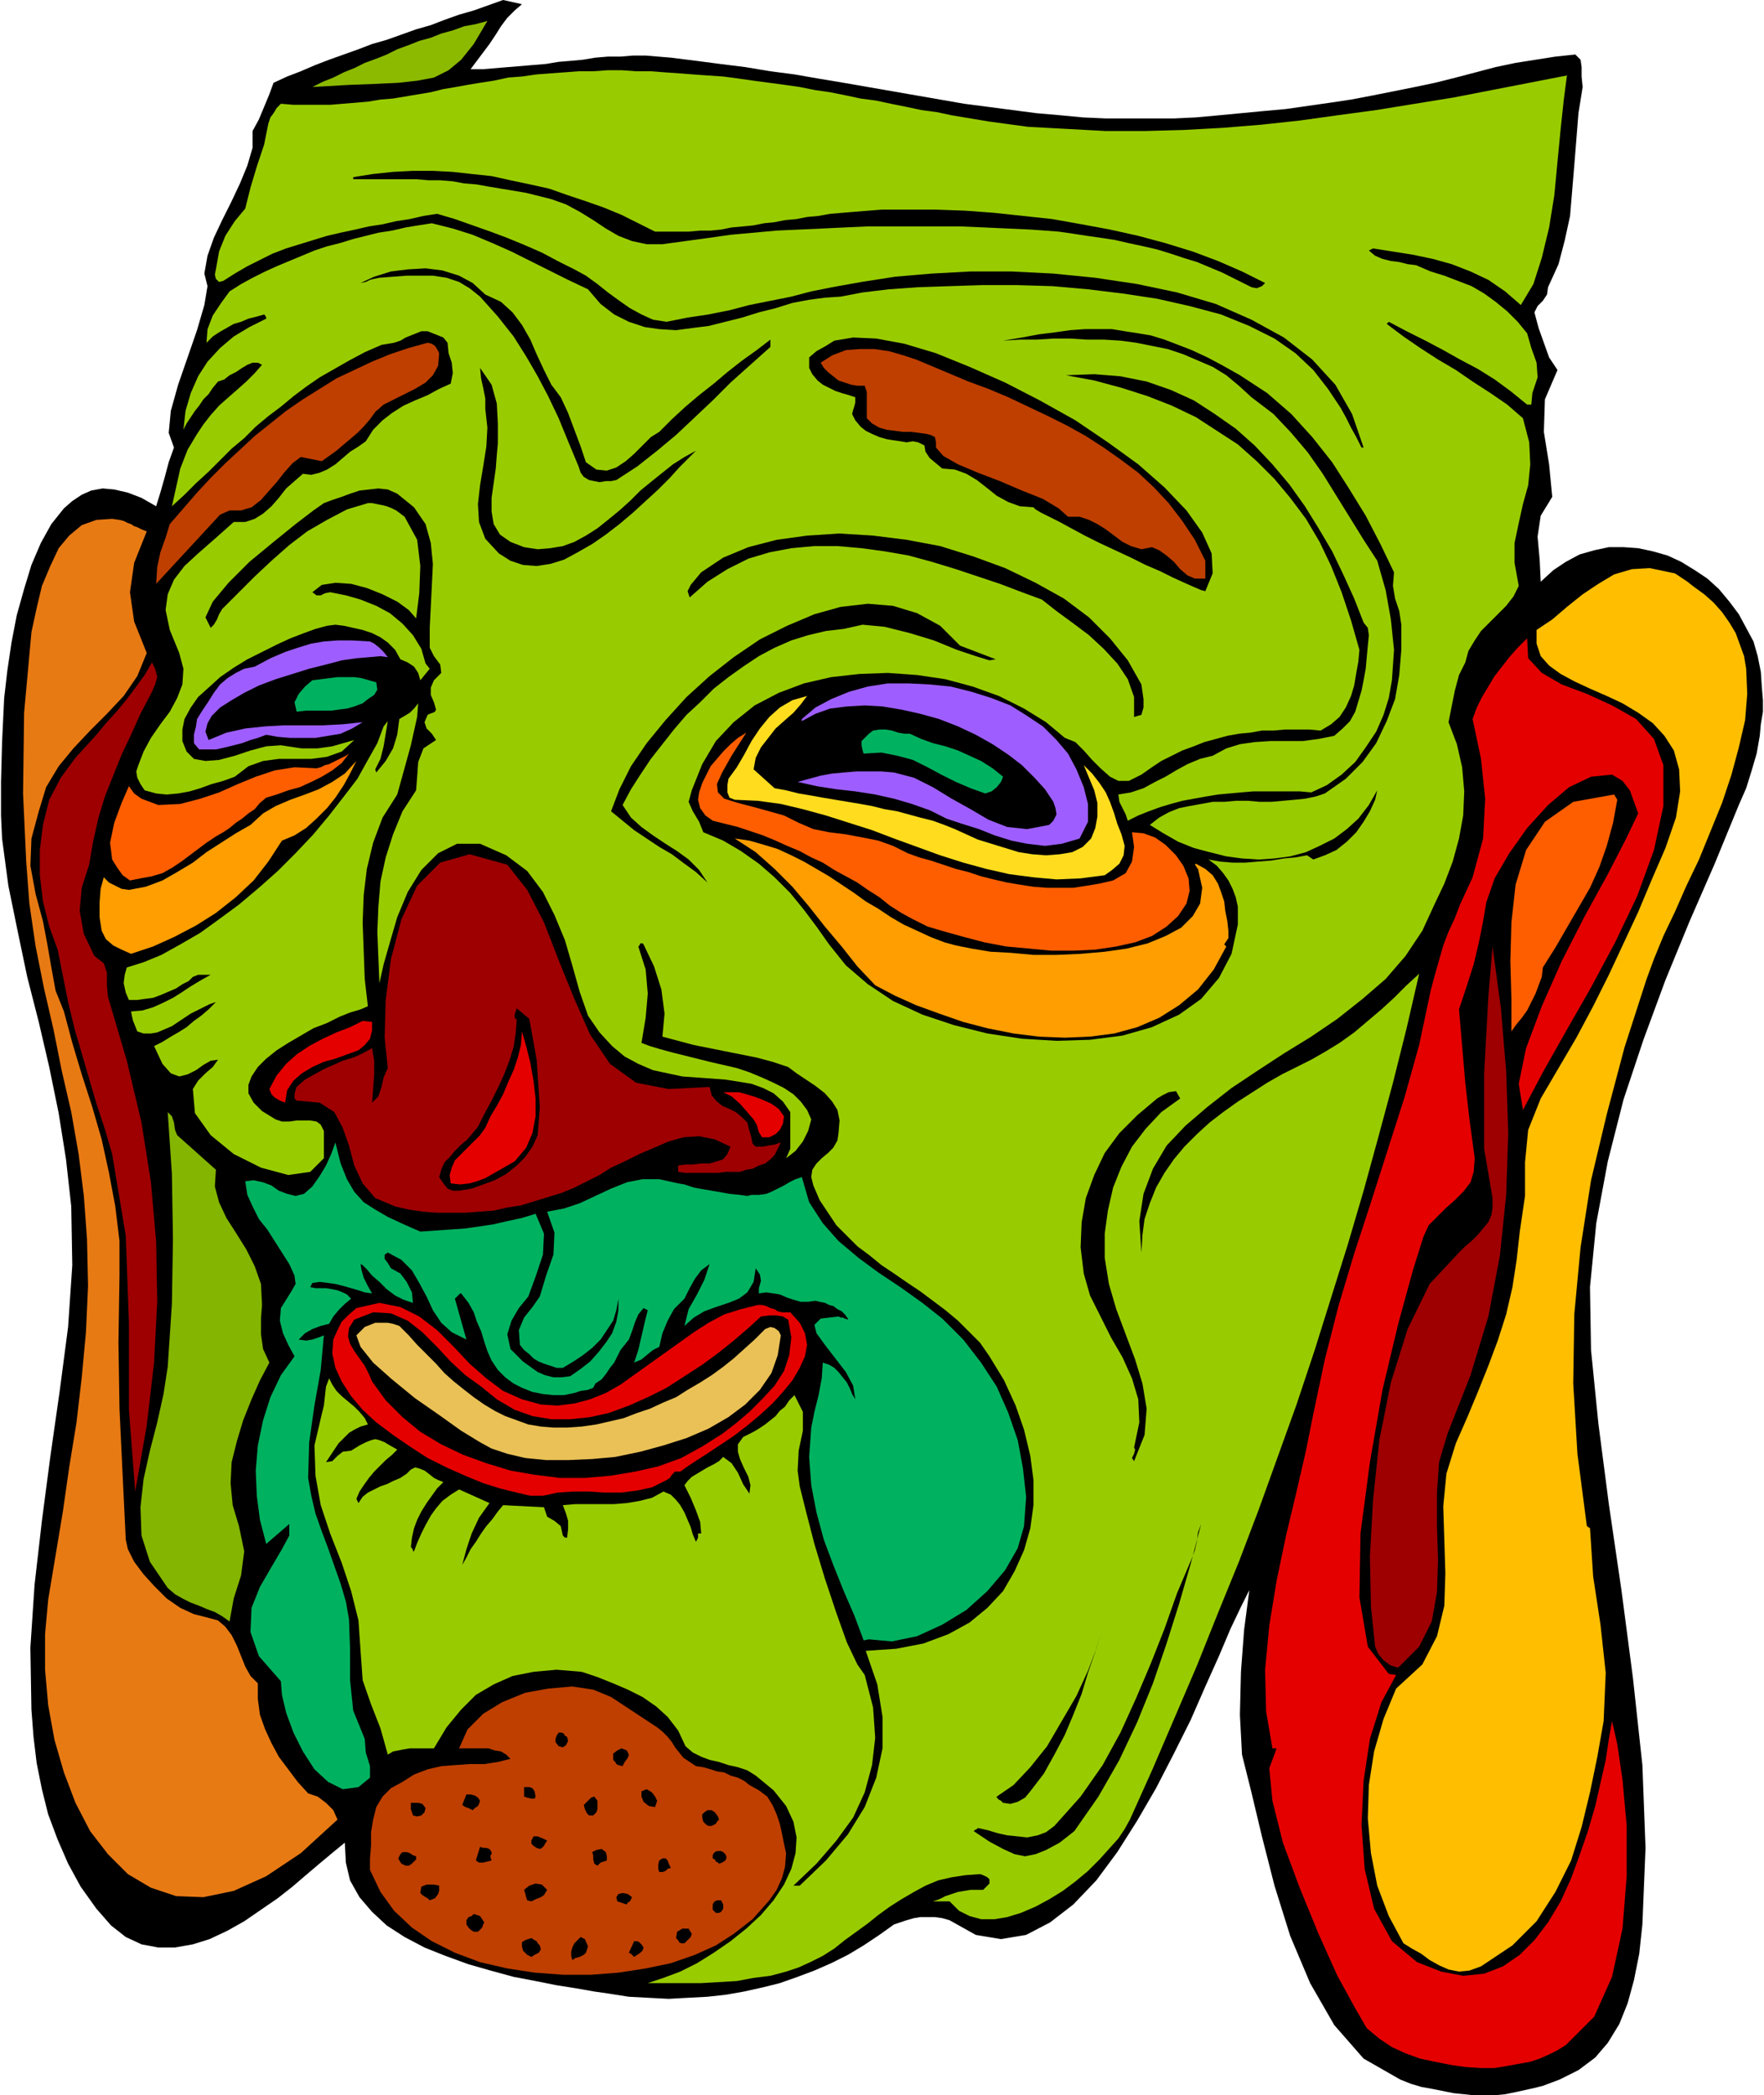 <svg xmlns="http://www.w3.org/2000/svg" fill-rule="evenodd" height="1.999in" preserveAspectRatio="none" stroke-linecap="round" viewBox="0 0 1683 1999" width="1.683in"><style>.pen1{stroke:none}.brush2{fill:#000}.brush4{fill:#9c0}.brush5{fill:#bf3f00}.brush8{fill:#9e5eff}.brush9{fill:#e50000}.brush10{fill:#9e0002}.brush11{fill:#00b260}.brush13{fill:#ff5e00}.brush14{fill:#ff9e00}</style><path class="pen1 brush2" d="m498 4-7 6-7 7-6 8-5 8-6 9-6 8-6 8-6 8h12l12-1 12-1 12-1 12-1 12-1 12-2 12-1 11-1 12-2 12-1h12l12-1h12l12 1 12 1 24 3 23 3 24 3 24 4 23 3 23 4 24 4 23 4 23 4 23 4 23 4 23 4 23 3 23 3 23 3 23 2 21 2 22 1h65l21-1 22-2 21-2 21-2 22-2 21-3 21-3 20-3 21-4 20-4 20-4 19-4 20-5 19-5 19-5 19-4 19-3 19-3 19-2 5 5 1 7v9l1 10-4 25-2 25-2 25-2 24-2 24-5 23-6 23-10 22-1 7-4 6-5 5-3 6 4 15 5 14 5 14 8 12-12 28-1 31 5 31 3 31-11 18-3 20 2 22 1 21 12-11 12-8 13-7 14-4 14-3h14l14 1 14 3 14 4 13 6 13 8 12 8 11 10 10 12 9 12 7 13 7 13 4 14 3 15 1 15 1 12v11l-2 12-1 11-3 17-5 17-5 16-7 16-23 56-24 55-23 56-21 57-19 57-15 59-11 59-6 61 1 60 7 70 10 77 12 82 11 84 9 83 3 79-3 73-3 28-5 25-6 22-8 20-11 18-12 14-16 12-18 9-8 3-8 3-8 2-9 2-9 2-10 2-10 1h-20l-9-1-10-1-10-2-10-2-11-2-10-3-10-4-35-20-28-32-23-40-19-45-15-48-12-47-10-42-9-36-2-38 1-41 3-40 5-38-8 16-10 21-11 26-13 29-14 32-16 32-17 33-18 31-19 30-20 27-22 23-22 17-23 12-24 4-24-4-25-14-7-2-7-1h-14l-6 1-7 2-6 2-6 2-14 10-15 10-15 9-16 8-16 7-16 6-17 6-16 4-18 4-17 3-18 2-19 1-18 1-19-1-19-1-19-3-14-2-17-3-19-3-20-4-21-4-22-6-21-6-22-8-20-8-19-10-17-11-14-13-12-14-9-16-4-17-1-19-11 9-12 10-13 11-14 12-14 11-16 11-16 11-16 9-17 8-16 5-17 3h-16l-16-3-15-7-14-11-14-16-15-21-12-22-10-23-9-24-6-24-5-25-3-25-2-26-1-59 4-60 7-61 8-61 9-63 8-61 4-59-1-56-5-45-7-44-9-44-10-43-11-43-9-43-9-44-6-45-1-22v-32l1-38 2-42 3-26 4-27 5-26 7-25 7-23 9-21 10-18 12-15 8-7 9-6 9-4 11-2 11 1 13 3 13 5 14 8 4-13 4-14 4-15 5-14-5-14 2-21 7-25 9-26 9-26 7-24 3-18-3-12 3-17 6-17 8-17 9-18 8-17 7-17 5-17v-16l6-11 5-12 5-12 4-11 13-6 13-5 14-6 13-5 14-5 14-5 13-5 14-4 14-5 14-5 14-4 13-5 14-5 14-4 14-5 14-5 18 4z"/><path class="pen1" style="fill:#8cba00" d="m333 81-35 2 10-5 10-4 10-5 10-4 10-5 11-4 10-4 10-5 11-4 10-4 11-3 10-4 11-3 11-4 11-2 11-3-13 22-12 15-12 10-14 7-16 3-18 2-21 1-26 1z"/><path class="pen1 brush4" d="m1451 291-15-13-16-11-17-8-18-7-18-5-19-4-19-3-19-3-4 2 6 5 7 3 8 2 8 1 8 2 8 1 7 3 7 3 13 4 13 5 13 5 12 7 11 8 11 9 10 10 9 11 4 14 5 14 1 14-5 15-1 11h-4l-16-13-15-11-16-10-17-9-16-9-17-9-18-9-17-9-2 2 16 12 16 11 17 11 17 10 16 11 17 11 16 11 15 13 6 23 1 21-2 20-5 18-4 18-4 19v19l4 22-5 10-7 9-8 8-8 8-8 8-6 9-6 10-3 11-6 12-4 15-3 15-3 15 8 21 5 22 2 23-1 23-4 22-6 22-8 21-9 19-12 26-16 24-19 22-22 19-24 19-25 17-26 16-26 17-24 16-23 18-21 18-18 19-13 22-9 24-4 26 2 30 1-17 2-15 5-15 6-15 8-14 9-13 10-12 12-12 12-11 13-10 14-10 14-9 14-9 14-8 14-7 14-7 14-8 13-8 14-10 13-11 13-11 12-11 12-12 12-11-12 52-13 52-14 52-14 51-15 51-16 51-16 51-17 51-18 50-18 50-19 50-20 49-20 50-21 49-21 49-22 49-5 9-6 9-9 10-9 10-11 11-12 10-12 9-13 8-13 7-14 6-13 4-12 2h-13l-11-3-10-5-9-9h-16l6-2 6-3 6-2 6-2 6-1 6-1h12l2-2 1-1 2-2 1-1v-4l-2-2-4-2-3-1-14 1-13 2-13 3-12 5-11 6-12 7-11 7-11 8-10 8-11 8-11 8-10 8-11 7-12 6-11 5-12 4-15 4-16 2-16 3-17 1-17 1h-51l15-5 16-6 16-8 16-10 16-11 15-12 14-13 12-14 10-15 7-15 4-15 1-15-3-15-7-15-12-15-17-14-8-5-9-3-9-2-9-3-9-2-8-3-8-4-7-6-7-15-10-13-11-10-13-9-14-7-14-6-15-6-15-5-24-2-22 2-20 4-18 8-17 10-14 14-14 17-12 20h-23l-6 1-5 1-5 1-5 3-7-25-9-23-8-23-2-28-2-29-7-28-9-27-11-28-9-27-5-28-1-29 7-30 2-8 1-9 1-9 3-8 3 6 4 6 5 5 6 5 6 5 5 5 5 6 3 6-7 2-6 3-5 3-5 5-5 5-4 6-4 6-4 6 6-1 5-5 5-4 8-1 8-5 6-3 5-2 4-1 4 1 5 2 5 3 7 4-5 5-6 5-5 5-6 6-5 6-5 7-4 6-3 7 2 4 4-6 5-4 6-3 6-3 6-2 6-3 7-3 6-4 4-4 4-2 4 1 5 2 4 3 5 4 4 2 5 2-6 6-5 7-5 7-5 8-4 8-3 8-2 9-1 9 1 1 1 2v1h1l3-8 4-9 4-8 5-9 5-7 6-7 8-6 8-5 29 13-10 14-7 15-5 15-4 15 4-7 4-8 5-7 5-8 5-7 6-7 5-7 5-6 39 2 3 9 7 4 6 5 2 9 1 1 1 1h2l1-8v-8l-2-7-3-8 12-1h37l12-1 12-2 12-3 11-6 7 3 5 5 4 5 4 7 3 7 3 7 2 7 3 7 1-2 1-2v-4h3l-1-11-4-11-5-12-6-12 3-4 4-4 5-3 5-3 5-3 6-3 5-3 4-4 8 6 6 9 5 11 6 9 1-8-2-8-4-8-4-9-2-7v-7l5-7 10-5 5-3 6-4 5-4 5-4 4-5 5-4 4-6 5-5 8 16v18l-4 19-1 19 2 15 6 24 8 31 10 33 11 33 10 28 10 21 7 10 8 31 2 29-3 26-7 26-11 24-16 22-19 22-22 21h6l25-24 21-25 16-26 11-28 6-28v-30l-5-31-11-32 29-2 26-5 24-9 20-11 17-14 15-16 11-19 9-20 6-21 3-22v-24l-3-23-6-25-8-23-11-24-14-23-9-13-11-11-10-10-12-10-12-9-12-9-12-8-13-9-12-8-11-9-12-9-10-10-10-10-8-12-8-12-6-14-2-8 1-7 4-6 5-5 6-5 5-5 4-7 1-7 1-12-2-10-5-8-7-8-9-7-9-6-9-6-8-6-15-5-15-4-15-3-15-3-15-3-15-3-15-4-15-4 2-22-3-23-7-22-10-21-1-1h-2l-1 2-1 1 7 22 2 23-2 23-4 24 8 3 10 3 11 3 12 3 12 3 12 3 13 3 13 3 12 4 12 5 11 5 10 5 9 6 7 7 6 8 4 9-3 11-5 10-7 9-9 7 4-9v-35l-7-10-9-8-10-5-11-4-12-2-13-2-13-1-14-1-14-1-14-3-14-3-14-6-13-7-12-10-12-13-11-16-8-23-7-25-7-24-10-24-11-22-15-20-20-15-25-11h-22l-18 9-16 16-13 21-10 24-7 24-6 21-4 18-1-24-1-25 1-24 2-24 5-23 7-22 9-22 13-20 1-13 1-14 5-13 12-8-4-6-5-5-2-6 3-7 2-1 3-1 2-1 1-2-2-7-3-7v-7l3-7 7-7-1-8-6-8-4-8v-19l1-20 1-20 1-21-2-20-5-18-11-16-16-13-9-4-9-1-9 1-9 1-9 3-8 3-9 3-8 3-10 7-17 13-21 17-23 19-20 20-15 18-7 15 5 10 3-3 3-5 2-5 3-5 15-15 16-16 16-15 17-15 17-13 19-11 19-10 20-6h4l5 1 5 1 4 1 5 2 4 2 4 3 4 3 12 22 3 25-1 26-3 24-7-8-11-8-14-7-15-6-15-4-15-1-13 2-9 7 4 3h4l4-2 5-1 15 3 14 4 15 6 13 7 12 10 10 11 8 13 4 14 4 5-9 11-2-7-4-6-6-4-7-3-5-9-7-7-7-5-8-4-9-3-9-2-9-2-8-1-8 1-11 3-11 4-13 5-13 6-14 7-14 7-13 8-13 9-11 10-10 9-7 10-6 11-2 10v11l4 10 7 7 11 2 13-1 15-4 15-5 15-4 14-1 13 2 7 1h15l7-1 7-1 7-2 7-2 7-2-12 11-14 5-15 2h-31l-15 2-14 5-13 10-11 4-11 3-11 4-10 3-11 2-11 1-10-1-11-3-4-6-3-6-1-6 2-6 5-13 7-13 9-13 9-12 7-13 5-13 1-15-4-15-9-22-4-19 2-15 6-14 10-13 13-12 16-14 18-16h11l9-3 8-5 8-7 7-8 7-9 8-7 8-7 8 1 8-2 7-3 8-5 7-6 7-6 8-5 7-5 7-11 9-9 9-7 11-7 11-5 12-5 11-6 11-5 2-10-1-10-3-9-1-10-4-5-5-2-5-2-5-2h-6l-5 2-5 2-5 2-5 3-6 2-6 1-6 1-16 7-15 8-14 8-14 8-13 9-12 9-12 10-12 9-12 10-11 11-12 10-11 11-11 11-12 11-11 11-12 11 4-18 4-18 7-18 9-15 6-9 7-9 8-9 9-8 8-7 9-8 8-8 7-8-4-2h-5l-5 2-5 3-6 4-6 3-5 4-6 2-5 6-4 6-5 5-4 6-4 5-4 6-4 6-3 6 2-18 5-17 7-16 9-14 12-13 13-11 15-9 16-8v-1l-1-2-1-1-7 2-8 2-7 3-7 2-7 4-7 4-6 4-6 6 1-13 5-13 8-12 8-11 11-7 11-6 12-6 11-5 12-5 12-5 12-5 12-4 12-3 13-4 12-3 12-3 13-2 13-3 12-2 13-2 20 5 19 6 19 8 18 8 18 9 18 9 18 9 19 9 12 14 13 10 14 7 15 5 14 2 16 1 15-2 16-2 16-4 16-4 16-5 16-4 16-5 16-3 15-2 15-1 21-4 25-3 28-2 30-1 31-1h33l34 1 34 3 33 4 33 5 31 7 30 8 27 11 24 12 20 14 17 16 7 9 7 9 6 9 6 9 5 9 5 10 5 9 5 10h2l-11-32-16-28-22-24-27-21-31-17-34-15-37-11-38-8-40-6-40-4-40-2h-39l-37 2-35 3-32 5-28 5-20 4-19 5-20 4-20 4-19 5-20 4-20 3-20 4-13-2-11-5-11-6-10-7-11-8-10-8-11-8-11-6-16-8-15-8-16-7-17-7-16-6-17-6-17-6-17-5-13 2-13 3-13 2-13 3-13 2-13 3-14 3-13 3-13 4-13 4-13 4-13 5-12 6-12 6-12 7-11 7-4 1-3-3-1-4 1-5 3-17 6-15 9-14 10-12 5-20 6-20 7-21 4-20 2-6 3-4 3-5 4-4 12 1h35l12-1 12-1 12-1 12-2 12-1 12-2 12-2 12-2 12-3 12-2 11-2 12-2 13-2 14-3 13-1 14-2 13-1 14-1 13-1h14l14-1h13l14 1h14l13 1 14 1 13 1 14 1 15 1 15 2 14 2 15 2 15 2 14 2 15 3 14 2 15 3 14 3 15 2 14 3 15 3 14 3 15 2 14 3 36 6 37 5 37 2 37 2h37l37-1 37-2 37-3 37-4 36-5 37-5 37-6 37-6 36-7 36-7 36-7-3 23-3 28-3 31-3 32-5 31-7 29-8 25-12 20z"/><path class="pen1 brush2" d="M625 221h32l11-1h10l10-1 10-2 11-1 10-1 10-2 10-1 10-2 11-1 10-2 11-1 11-2 24-2 25-2h52l28 1 27 2 28 3 28 3 28 5 27 5 27 6 26 7 26 8 24 9 23 10 22 11-3 3-5 2-5-1-4-2-12-6-12-6-12-5-12-5-13-4-12-4-13-4-13-3-14-3-13-3-13-2-14-2-13-2-14-2-13-1-14-1-22-1-22-1-23-1h-88l-22 1-21 1-22 1-22 1-22 2-22 2-21 3-22 3-22 3h-15l-14-3-13-5-12-7-12-8-13-8-13-7-14-5-12-3-12-3-12-2-12-2-12-2-11-2-12-1-11-2-12-1h-11l-12-1h-60v-2l19-3 19-2 19-1h19l19 1 18 2 19 2 18 4 19 4 18 4 17 6 18 6 17 6 17 7 16 8 16 8zm-162 60 15 7 11 10 9 12 8 14 6 14 7 15 7 14 9 12 7 15 6 16 6 16 5 15 10 7 10 1 9-3 9-6 8-7 8-8 8-8 8-5 12-12 13-12 13-11 14-11 13-11 14-11 14-10 13-10v7l-19 17-19 17-17 17-18 17-17 16-18 15-19 15-20 13-5 1h-5l-6 1-5-1-5-1-5-3-3-4-2-6-10-24-9-22-10-21-10-19-11-19-12-19-15-19-17-19-10-8-10-6-12-4-13-2h-25l-13 1-13 1-5 1-4 1-4 2-5 1 13-6 16-5 16-2 17-1 16 2 16 5 13 7 12 11zm720 77 26 17 23 20 20 22 19 24 16 25 16 26 14 27 13 27-1 13 2 12 4 12 2 13v24l-2 24-4 23-8 21-10 21-13 18-16 16-20 14-9 3-10 2-10 1-11 1-11 1h-11l-11-1h-12l-11 1h-11l-11 2-11 2-10 2-10 4-9 5-9 7 13 8 14 8 15 6 15 4 16 4 15 2 16 1 15-1 15-2 15-4 13-6 14-7 12-9 11-10 10-13 8-14-2 9-5 11-6 10-7 10-9 9-10 8-11 5-11 4-6-4-11 2-11 1-12 2-13 1-12 1h-12l-12-1-11-2 8 6 6 7 5 7 4 8 3 8 2 9v17l-6 28-12 23-17 20-21 15-26 12-28 8-31 4-32 1-33-2-33-5-32-8-30-10-28-13-24-16-21-18-16-20-12-17-12-16-13-16-15-15-15-13-17-12-17-10-19-8-4-10-6-10-4-9 3-11 10-25 13-22 17-18 20-16 23-12 24-9 26-6 27-3 27-1 28 2 27 4 26 7 25 9 24 12 21 13 18 15 10 4 8 8 8 9 8 8 9 8 8 4h10l12-6 10-7 9-6 10-5 10-5 11-4 10-4 11-3 11-3 11-2 11-1 11-2h11l11-1h23l11 1 10-6 8-7 6-9 5-11 3-10 2-12 2-11 1-11-8-28-9-27-10-25-11-23-13-22-15-20-15-18-17-17-18-16-20-13-20-13-23-11-23-9-25-8-26-7-27-5 27-1 25 2 25 5 23 8 22 10 20 13 20 14 18 16 17 18 16 19 15 21 13 21 13 22 11 23 10 22 9 23 4 5 1 7-1 10-1 11-1 11-2 11-2 10-3 10-3 10-5 9-7 7-8 7-15 3-15 2h-31l-15 1-14 2-13 4-13 7-12 3-12 5-11 6-10 6-10 5-11 6-12 4-12 2 1 7 3 6 3 6 2 6 10-5 10-4 11-4 10-3 11-3 11-2 11-2 12-2 11-1 11-1 12-1h44l11 1 15-7 14-10 13-12 10-14 10-15 7-16 5-16 3-17 2-29-3-29-5-28-8-28-13-20-13-21-13-21-13-21-14-20-16-19-17-18-21-16-12-11-12-10-13-8-14-6-14-6-15-5-15-3-15-3-15-2-16-1h-16l-16-1h-16l-16 1h-16l-16 1 18-3 16-3 16-2 14-2 14-1h26l12 2 13 2 12 2 13 4 13 5 13 5 15 7 15 8 16 9z"/><path class="pen1 brush2" d="m899 447-6-5-6-5-4-6-1-6-6-3-5-1-6 1-6-1-7-1-6-1-7-2-7-3-6-3-5-4-5-6-3-6 1-4 1-3 1-4v-5l-6-2-7-2-6-2-6-3-6-3-5-4-5-6-3-6v-10l7-6 9-5 8-5 18-3 22 1 27 5 30 9 32 13 34 15 33 17 34 19 31 21 29 21 25 22 21 22 15 21 9 20 1 19-7 17-4-1-7-3-9-4-11-5-12-6-14-6-14-7-15-7-15-7-14-7-13-7-11-6-10-5-8-4-5-3-2-2-13-1-11-4-11-6-10-8-9-7-10-6-11-4-12-1z"/><path class="pen1 brush5" d="m419 337-1 12-5 9-7 7-10 6-10 5-10 5-10 5-8 7-5 7-6 7-6 6-7 6-6 5-7 6-7 5-7 5-20-4-8 6-8 9-7 9-8 9-7 8-9 7-10 3h-11l-9 4-61 66 1-16 3-14 5-14 4-13 13-15 13-15 13-14 14-14 14-13 14-13 15-12 15-12 16-11 16-10 16-10 17-8 17-8 17-7 18-6 18-5 4 1 3 2 2 3 2 4zm731 198v17h-10l-7-3-7-6-6-7-7-6-7-5-7-3-10 2-10-3-8-4-8-6-8-6-8-5-8-4-9-3h-11l-9-8-15-9-20-8-21-9-21-8-19-8-14-8-7-8v-5l-1-5-4-2-4-1-7-1-8-1h-8l-7-1-8-1-7-2-7-4-5-5v-25l-2-6h-7l-6-1-6-2-6-2-5-4-5-4-4-4-3-5 11-7 13-5 13-1h14l14 2 14 4 12 4 12 5 19 8 19 8 19 7 19 8 19 9 19 9 18 9 18 10 17 11 17 12 16 12 15 14 14 15 13 17 12 18 10 20z"/><path class="pen1 brush2" d="m475 423-1 11-1 13-2 14-2 14v13l2 12 6 10 10 7 13 5 13 2 12-1 12-2 11-4 11-6 11-7 10-8 11-9 10-9 10-10 11-9 10-8 10-8 11-7 11-6-7 7-9 9-9 10-11 11-12 11-12 11-13 11-13 10-13 9-14 8-13 7-13 4-13 2-13-1-12-4-11-7-13-14-6-16-1-17 2-18 3-18 3-19 1-18-2-18v-10l-2-10-2-9-1-10 11 16 5 18 1 19v19z"/><path class="pen1" style="fill:#e87a14" d="m140 507-12 30-4 28 4 28 12 30-9 22-13 19-16 17-16 16-16 17-14 17-12 20-7 23-7 26-1 26 5 27 7 26 4 21 4 23 4 22 8 20 8 30 9 30 10 31 9 31 7 32 6 32 4 33v33l-1 64 1 63 3 63 3 62 2 9 6 12 9 12 10 11 12 12 13 9 13 6 12 3 11 3 7 6 6 8 5 10 4 10 4 10 5 9 7 7v15l2 15 5 14 6 13 7 13 9 12 9 12 10 11 9 3 8 6 7 7 4 9-35 32-33 22-31 14-29 6-26-1-24-8-22-13-19-19-17-22-14-27-11-29-9-31-6-33-3-34v-34l3-33 7-42 7-42 6-42 7-43 5-43 4-43 2-44-1-45-3-41-5-40-7-40-9-39-8-40-9-39-8-40-6-41-3-40-3-65 1-77 7-77 5-23 5-21 8-19 8-17 10-12 12-10 14-5 15-1 7 1 4 1 4 2 3 1 3 2 3 1 4 2 5 2z"/><path class="pen1 brush2" d="m1089 682-7 2v-19l-6-17-10-15-13-14-14-13-16-12-15-11-14-11-19-7-21-8-21-7-21-7-23-7-22-6-23-4-22-3-23-2h-22l-22 2-21 4-20 6-20 10-19 12-17 15-2-6 3-6 5-6 5-6 21-14 24-10 27-7 29-4 31-2 32 2 32 4 32 6 32 10 30 11 29 14 27 15 24 18 20 20 17 21 13 23 1 7 1 7v8l-2 7z"/><path class="pen1" style="fill:#ffbf00" d="m1615 559 11 8 9 8 8 9 7 10 6 10 4 11 4 11 2 12 1 24-2 25-6 26-7 26-9 27-11 27-11 27-12 25-11 25-11 23-9 22-7 19-21 65-17 64-15 63-10 64-6 64-1 66 4 67 9 69 3 2 3 46 7 46 5 46-2 46-6 34-7 34-8 33-10 32-15 30-18 28-23 23-30 20-11 4-10 1-10-2-9-4-9-5-8-6-9-5-8-5-14-26-11-29-6-31-3-33 1-32 5-32 9-31 12-29 25-23 14-27 7-29 1-31-1-32-1-32 3-31 9-29 11-25 10-24 10-25 9-24 8-25 6-26 4-26 3-27 5-34v-32l3-31 12-30 17-29 17-29 16-30 15-30 14-30 14-30 13-31 13-30 10-29 4-25-1-21-5-18-9-14-11-12-14-10-15-9-15-7-16-7-15-7-13-7-11-8-8-9-4-12v-13l15-10 14-12 15-12 15-10 15-9 17-5 17-1 19 4 5 1 6 4 6 4 5 4z"/><path class="pen1 brush2" d="m950 629-6 1-13-4-18-6-22-9-23-7-24-6-21-2-18 4-17 2-17 4-16 5-16 7-15 8-15 10-14 10-14 11-13 13-13 12-12 14-11 14-11 14-10 15-9 14-8 15 8 12 10 9 11 8 12 8 11 7 11 8 10 10 8 12-11-10-11-8-12-9-12-7-12-8-12-8-11-9-11-9 8-21 11-22 15-22 18-22 20-22 22-20 23-18 25-17 26-13 26-11 25-7 26-3 24 2 23 7 22 12 19 19 34 13z"/><path class="pen1 brush8" d="m370 627-7-1-11 1-12 1-14 2-15 4-16 4-16 5-16 5-16 6-14 7-12 7-11 7-8 8-4 7-2 8 3 8 17-7 18-4 19-2 18-1h37l19-1 19-2-10 6-11 5-12 2-12 2h-24l-12-1-11-2-8 3-7 2-8 3-8 2-8 2-9 2h-16l-5-6v-8l2-8 1-7 5-8 6-9 5-8 6-8 7-6 8-5 8-4 10-2 15-8 14-6 12-4 13-4 12-2 13-1h14l17 1 4 2 5 4 4 4 4 5z"/><path class="pen1 brush9" d="m1563 776-4-11-4-11-7-9-10-6-20 2-21 10-20 17-20 22-17 24-14 24-8 23-3 18-4 20-5 21-7 22-7 21 3 35 3 35 4 35 5 37-1 13-3 10-7 9-8 8-9 8-8 8-8 8-5 11-10 32-14 51-15 63-12 69-9 68-1 61 8 47 20 26 7 1-14 26-11 35-6 40-2 42 3 42 9 38 17 31 24 20 23 9 21 4 20-2 18-7 16-11 14-14 13-17 12-20 10-22 8-22 8-23 7-24 5-22 5-22 3-20 3-17 5 22 5 34 4 44v48l-4 50-10 46-17 38-27 27-8 5-8 4-9 4-9 3-11 2-11 2-12 2h-13l-15-1-14-2-15-3-14-3-14-5-13-6-12-8-12-10-11-19-17-31-18-40-18-44-16-43-10-40-3-31 7-19h-4l-6-35-1-40 4-42 7-43 9-43 10-42 9-39 7-35 11-52 13-51 15-50 16-49 16-50 16-50 14-50 11-52 4-15 4-14 4-14 5-13 6-13 5-13 6-13 6-13 10-37 2-38-4-38-8-38 4-11 5-10 6-10 6-10 7-9 7-9 8-9 9-9 1 19 13 14 19 11 24 9 24 11 23 13 17 19 9 25v39l-9 42-16 44-21 44-23 43-24 42-22 39-19 36-4-25 7-34 15-40 19-43 22-43 22-40 17-33 12-25z"/><path class="pen1 brush10" d="m145 660-11 21-9 20-9 19-8 20-8 20-6 20-5 22-4 23-7 22-2 22 4 22 10 21 9 7 3 9v12l1 11 18 61 14 59 9 57 5 57 1 57-3 58-7 60-11 63-6-78v-83l-3-83-13-78-7-24-8-24-7-24-7-24-7-24-6-25-5-25-5-25-8-22-6-24-3-25v-24l3-24 6-24 11-21 14-19 10-11 10-11 10-12 10-11 9-11 9-12 8-11 7-12 3 6 2 8-2 7-3 7z"/><path class="pen1 brush11" d="m359 651 1 7-3 5-6 4-5 4-8 3-7 2-8 1-7 1h-24l-9 1-2-9 4-8 6-7 7-6 8-1 8-1 8-1h16l7 1 7 2 7 2z"/><path class="pen1 brush8" d="m1027 734 7 17 4 16v17l-8 16-17 5-16 2-17-2-15-3-16-5-15-6-16-5-15-5-16-8-17-6-17-5-18-4-19-3-18-2-19-3-18-4 11-3 11-3 11-2 11-1 12-1h24l12 1 19 5 18 9 18 11 18 10 17 10 18 7 19 2 21-4 4-4 3-6-1-6-2-6-8-12-10-11-12-12-13-10-15-10-16-9-17-8-18-7-18-5-18-4-18-3-17-1-17 1-16 2-14 5-13 7v-2l13-11 15-8 17-7 18-5 19-3h20l20 1 20 2 20 5 19 6 18 7 16 10 15 10 13 13 11 13 8 15z"/><path class="pen1" style="fill:#ffdd1e" d="m719 734 20 18 11 2 12 3 12 2 11 2 12 2 12 2 12 2 11 2 12 3 12 2 11 3 11 3 12 3 11 4 10 4 11 5 11 5 13 4 13 4 13 4 13 2 13 1 13-1 12-2 10-5 8-8 4-10 2-11v-13l-3-12-5-12-5-12 8 8 7 9 6 9 4 9 4 11 3 10 4 10 3 11-1 9-4 8-7 6-7 5-23 3-23 1-22-2-23-3-22-5-22-6-22-7-22-8-22-8-21-8-22-7-22-7-22-6-21-5-22-3-22-1-5-2-2-5v-7l1-6 8-11 7-12 7-13 8-12 9-11 10-9 12-7 14-4-6 8-7 8-8 7-9 8-7 9-7 9-5 10-2 11z"/><path class="pen1 brush4" d="m263 1068 6 2h7l7-1h13l6 1 4 3 3 6v26l-13 13-21 3-26-7-26-13-22-18-15-21-2-23 5-8 7-7 7-6 5-7-7 1-7 4-7 5-8 4-8 2-8-3-8-9-8-17 8-4 8-5 7-4 8-5 7-6 7-5 7-6 7-7-6 2-6 3-6 3-6 3-6 4-6 4-6 4-7 3-7 3-6 1h-7l-6-2-2-5-2-5-1-4-1-5 11-1 10-3 9-4 10-5 8-5 9-6 10-6 9-5h-12l-5 2-4 4-6 3-6 4-7 3-7 3-8 3-8 1-7 1h-8l-3-7-2-9 1-8 2-7 16-5 17-7 18-10 19-11 18-13 19-14 19-16 18-16 17-17 17-18 15-18 14-18 13-17 10-18 9-16 6-16 4-5-2 12-2 12-3 12-5 10 1 3 9-11 7-12 4-13 2-15 5-3 5-3 4-4 4-5-1 13-6 27-8 29-5 18-14 22-9 24-6 25-3 25-1 26 1 27 1 27 3 26-7 3-10 3-10 4-12 6-13 5-12 7-12 7-11 7-10 8-8 8-6 9-3 8v8l5 9 8 8 13 8z"/><path class="pen1 brush11" d="m957 741-2 5-4 5-5 4-6 2-14-5-14-6-14-7-13-7-14-7-15-4-15-3-17 1-1-3-1-5v-4l3-3 4-4 4-3 6-1h6l6 1 6 2 6 1h5l11 5 11 4 12 3 12 4 11 5 11 5 11 7 10 8z"/><path class="pen1 brush13" d="m1062 840 12-7 6-11 2-14-2-14 11 1 11 4 10 7 10 10 7 10 5 12 1 12-3 12-8 12-11 10-14 9-16 6-18 4-20 3-21 1h-21l-21-2-22-2-21-4-19-5-18-5-17-5-14-7-11-6-11-7-10-8-11-7-10-7-11-6-11-6-11-7-11-5-11-6-12-5-11-5-12-5-12-4-12-4-12-3-12-3-7-5-5-7-2-8 1-7 3-9 4-8 4-8 6-7 6-7 7-7 7-6 8-5-14 22-9 16-5 11 1 8 6 6 13 4 19 5 25 7 14 7 14 6 15 3 16 2 16 3 15 3 14 5 14 7 11 4 11 3 12 4 12 4 12 3 12 4 12 3 13 3 12 2 13 2 13 1h25l13-2 12-2 13-3zm-856-42-9 6-8 6-8 6-8 6-9 6-9 5-10 3-11 2-10 2-7-5-5-7-5-8-2-16 4-19 7-19 7-16 5 7 7 5 8 3 8 3 21-1 19-5 18-6 18-8 17-7 18-6 19-3 21 1 4-1 4-2 4-1 4-2 4-2 4-2 4-2 3-2-7 9-9 7-10 6-10 5-11 5-11 3-11 4-10 3-6 5-5 6-6 4-6 5-6 4-6 5-6 4-7 4z"/><path class="pen1 brush14" d="m269 802-13 20-14 18-17 16-19 15-19 12-21 11-20 9-21 7-9-4-8-4-7-6-4-8-2-13v-14l1-13 3-11 5 5 6 3 6 3 7 1 16-3 16-6 14-8 15-9 13-10 14-9 14-9 14-8 12-11 12-7 14-6 14-5 13-5 13-7 12-8 11-12-6 12-6 11-8 12-8 10-10 10-10 9-11 7-12 5z"/><path class="pen1 brush13" d="m1543 763-4 22-6 22-7 20-9 20-11 19-11 19-11 19-12 19-1 9-3 8-3 8-4 8-4 8-5 7-5 6-5 7v-31l-1-36 1-37 4-36 10-33 18-27 27-19 39-7 3 5z"/><path class="pen1 brush14" d="m1143 829-1-1-1-2-1-1 1-1 9 5 7 6 5 8 3 8 3 9 1 9 2 10 1 9v7l-2 3-2 3 2 2-12 22-15 19-18 15-19 12-21 9-22 6-23 3-24 1-25-1-24-3-25-5-23-6-23-8-22-8-20-9-19-10-17-18-15-19-16-19-15-19-16-19-17-17-18-16-20-13 14 2 14 4 13 4 13 6 12 6 12 7 12 7 12 8 12 8 11 8 12 7 12 8 12 7 13 6 13 6 13 5 11 3 15 3 18 3 19 1 22 2h22l23-1 23-2 21-3 20-5 17-7 15-8 11-11 7-12 2-15-4-18z"/><path class="pen1 brush10" d="m638 1039 39-2 2 8 4 5 6 5 7 3 6 3 6 5 5 5 2 8 1 3 1 4 1 5 3 3h6l6-1 6-1 6-2-3 6-3 6-4 4-5 4-6 2-6 3-6 1-6 2h-13l-8 1h-31l-7-1v-6l7-1h7l8-1h8l7-2 6-2 4-5 3-7-15-7-15-3-15 1-14 4-14 6-14 6-14 7-13 6-11 7-12 6-12 6-12 5-13 4-13 4-13 4-13 2-13 3-14 1-13 1h-27l-13-1-14-2-13-3-19-8-12-14-8-17-5-19-6-17-8-15-14-9-22-2-2-2v-4l1-4 1-3 8-7 9-5 9-5 9-4 9-4 10-3 9-4 9-5 2 12v13l-1 14-1 13 6-6 3-9 2-9 4-9-3-29 1-36 5-39 10-38 15-32 22-22 28-8 36 10 19 24 16 31 14 36 15 37 15 34 19 28 25 18 31 6zm696 552-7-2-7-5-5-6-3-7-4-38-1-48 3-54 6-57 11-55 16-51 21-43 28-30 6-6 6-5 6-6 5-6 5-6 3-7 1-7v-9l-8-47v-72l4-73 4-48 8 59 5 60 2 59-2 59-6 58-11 58-17 56-22 56-8 27-2 29v32l1 32-1 31-5 28-12 24-20 20z"/><path class="pen1 brush2" d="m513 1083-5 11-7 10-8 8-10 8-11 6-11 4-11 4-12 2h-6l-5-2-4-5-4-6 2-7 3-7 5-5 5-6 6-6 6-5 5-6 5-6 6-12 7-13 6-12 6-13 5-13 4-13 2-13 1-13-2-2v-3l1-3 1-3 12 10 7 39 3 45-2 27z"/><path class="pen1 brush9" d="M355 975v8l-2 8-5 6-6 5-11 4-11 4-11 3-11 5-10 6-8 7-6 9-2 12-5-2-5-3-3-3-2-5 7-13 9-11 10-9 12-8 13-7 13-6 13-5 12-6 9 1zm108 101 5-11 6-10 6-11 5-12 5-11 4-12 3-12 1-13 4 14 4 16 3 17 2 17v17l-3 16-6 14-11 13-7 4-7 4-7 4-7 4-8 3-7 2-9 1-9-1-1-8 2-7 3-7 6-6 6-6 6-6 6-6 5-7zm285-11-1 7-3 6-4 4-6 3h-7l-3-5-2-7-3-5-6-7-7-8-8-7-8-4h15l7 2 7 2 8 3 9 4 7 5 5 7z"/><path class="pen1 brush2" d="m1126 1048-18 13-15 16-13 17-10 19-8 20-5 22-3 22v23l4 25 7 24 9 24 9 24 7 23 4 24-2 25-10 25-2-3 2-4 1-4-1-2 5-24-1-22-6-20-9-20-11-19-10-20-10-20-6-21-3-25 1-24 4-23 8-22 10-21 14-19 17-17 19-16 5-3 6-3 7-1 4 7z"/><path class="pen1" style="fill:#84b500" d="m169 1083 37 33-1 16 4 15 7 15 9 14 10 16 8 16 6 17 1 20-1 13v15l2 14 6 13-9 17-8 18-8 20-6 20-5 20-1 20 2 21 6 20 5 24-3 23-7 22-4 22-7-5-7-4-8-3-7-3-8-3-8-4-7-4-7-6-17-25-8-25-1-27 3-27 6-27 7-27 6-27 4-26 4-60 1-62-1-62-4-59 4 4 2 6 1 7 2 5z"/><path class="pen1 brush11" d="m401 1175 15-1 14-1 14-1 14-2 13-2 13-3 14-3 13-4 8 19-1 20-7 21-7 19-9 11-7 12-4 13 3 14 6 6 6 6 7 5 7 5 7 3 8 2h8l8-1 10-7 9-7 8-9 7-9 6-9 4-11 2-11v-11l-2 11-3 10-6 9-6 9-8 8-9 7-9 6-10 6h-6l-6-2-6-2-5-2-5-3-4-4-5-4-4-5-1-14 5-12 8-10 7-10 6-20 7-20 1-21-7-20 16-3 15-5 15-7 15-7 15-6 15-3h16l18 4 6 1 9 3 11 2 12 2 11 2 10 1 7 1 4-1h7l7-1 5-2 6-3 6-3 5-3 6-3 6-2 7 24 13 20 15 17 19 16 19 14 21 14 21 15 19 15 20 20 17 22 15 23 11 25 9 26 5 27 3 27-2 28-6 21-12 21-17 20-20 18-23 14-24 11-24 5-22-2-5 1-9-24-10-23-10-25-9-24-7-26-5-26-2-27 2-28 3-15 4-16 3-16 1-15 6 2 5 3 4 4 4 5 4 5 3 6 2 5 3 5-2-13-7-13-10-13-10-13-8-11-2-8 6-6 17-2 2 1h2l2 1 3 1v-1l-3-4-3-3-4-2-4-3-4-1-4-2-5-1-4-1-7 1h-7l-7-2-6-2-7-3-6-1-7-1-7 1v-5l2-7-1-6-4-6-2 13-6 10-8 6-10 4-12 4-11 4-10 6-9 8 4-16 8-14 7-14 5-15-8 6-6 8-5 9-5 10-10 10-6 11-5 12-3 13-6 3-5 4-6 5-7 3 4-12 3-13 3-13 3-12-4-2-5 6-3 7-3 9-3 8-4 5-4 5-3 6-3 6-4 5-4 6-4 5-6 4-2 4-5 2-7 1-6 2-10 2h-10l-10-1-10-2-10-4-8-4-8-6-7-7-6-9-4-9-3-9-3-10-4-9-3-9-5-9-7-9h-1l-2 2-1 1-2 2 11 39-14-7-10-9-8-12-6-13-7-13-7-12-10-10-13-7-3 2v4l3 4 3 5 9 5 6 8 5 10 1 10-9-3-8-4-8-6-7-7-7-6-5-6-4-4-2-1 1 6 2 7 4 8 4 7-7-1-6-2-7-2-7-2-8-2-7-1-8-1-7 1-2 4 5 1h10l6 1 5 1 5 2 4 2 4 4-6 5-6 6-5 6-4 7-8 2-8 3-7 4-6 6 7 1 6-1 6-2 5-2-3 33-6 34-5 35-1 34 3 17 4 17 6 17 6 16 6 17 6 17 5 17 3 17 1 29v29l3 29 11 27 1 13 4 13v11l-11 9-15 2-14-7-13-12-11-17-9-18-7-19-4-17-1-13-21-24-8-23 1-23 8-20 11-19 10-17 7-13v-11l-22 19-6-23-3-23-1-24 2-24 5-24 7-22 10-21 13-18-6-11-5-11-3-12 1-12 5-8 5-8 4-7-1-8-5-11-7-11-7-11-7-11-8-10-6-12-5-11-2-13 8-1 9 2 8 3 7 5 8 3 8 2 8-2 8-7 7-10 6-10 5-11 4-11 5 20 6 15 7 12 9 10 11 7 12 7 15 7 16 7z"/><path class="pen1 brush9" d="M723 1245h4l4 1 4 2 4 1 3 2 4 1h8l9 10 5 10 2 11-2 11-5 11-7 12-9 11-10 11-12 11-12 10-13 10-12 8-12 8-11 7-9 6-7 5h-5l-3 3-2 3-3 2-14 7-14 3-15 2h-16l-15-1h-15l-15 1-14 3h-12l-13-3-16-4-16-5-17-7-18-8-18-9-17-11-16-11-16-12-13-12-11-13-9-14-6-13-3-14 1-13 4-9 4-8 6-6 8-7 22-5 20 4 18 9 17 13 16 16 15 16 16 14 16 12 18 8 18 5 16 1 16-2 15-4 15-6 14-8 14-10 14-10 14-10 14-10 14-10 14-9 15-8 16-5 16-4z"/><path class="pen1 brush2" d="m726 1256 8-1h7l6 1 5 3 3 17-2 17-5 15-9 14-12 13-12 12-13 11-13 10-19 12-20 11-22 8-22 5-24 4-24 2h-24l-24-3-23-4-23-7-22-8-21-10-20-12-17-14-16-16-13-18-3-7-4-8-5-7-5-7-4-7-2-7 1-8 5-8 18-7 17 1 16 7 14 11 14 14 13 14 14 13 14 10 16 13 17 10 17 6 18 3h18l19-2 18-4 19-7 18-8 18-9 17-11 17-11 15-11 15-12 14-12 12-11z"/><path class="pen1" style="fill:#eac156" d="m381 1265 9 9 8 9 9 9 9 9 8 9 9 8 10 8 9 7 10 7 10 6 10 5 11 4 11 4 12 2 12 1h13l14-1 14-2 13-3 13-3 13-5 12-4 13-6 12-5 11-7 12-7 11-7 11-8 10-8 10-9 10-9 10-10 5-2 4 1 4 3 2 4-3 19-6 17-11 16-14 14-16 12-19 11-21 9-22 7-22 6-24 5-22 2-23 1h-21l-20-2-17-4-15-5-11-6-18-11-21-15-23-16-22-18-18-16-12-15-4-11 4-4 4-4 5-2 5-2h12l5 1 6 2z"/><path class="pen1 brush2" d="m1146 1454-10 38-11 38-12 38-13 38-15 37-17 36-20 35-23 33-14 11-13 7-10 4-10 2-10-2-11-5-13-7-15-10 1-1 2-1 1-1 9 2 10 3 9 2 10 1 9 1 10-2 8-3 8-6 25-28 21-30 17-31 15-33 14-33 13-33 12-34 14-33 3-8 2-9 1-8 3-8z"/><path class="pen1 brush2" d="m983 1709-5 6-7 4-7 2-7-1-2-2-2-1-2-2v-1l16-11 16-17 16-20 14-24 14-24 11-24 8-21 5-17-6 20-7 20-6 20-8 20-8 19-10 19-10 18-13 17z"/><path class="pen1 brush5" d="m664 1685 7 1 7 2 6 2 7 1 6 3 7 2 6 3 5 4 9 5 8 6 5 8 4 9 3 9 2 9 2 10 2 9-1 13-3 11-5 11-7 10-8 9-8 9-9 7-9 7-17 11-20 9-23 8-24 5-26 4-26 2h-27l-27-2-26-4-26-6-24-9-22-11-19-13-17-16-13-18-10-21v-11l1-12v-13l2-12 3-12 6-10 8-8 11-6 11-7 13-5 13-3 13-1 14-1h14l13-2 12-3-4-4-5-3-6-1-6-2h-28l8-18 15-15 18-11 22-9 22-4 23-2 20 3 17 7 44 29 5 4 5 5 4 5 3 5 4 5 4 5 6 4 6 4z"/><path class="pen1 brush2" d="m541 1657 1 4-2 4-3 2-4-1-3-4v-3l1-3 2-3h3l2 1 1 2 2 1zm57 13 2 4-1 3-3 4-2 4-4-1-2-1-1-2-2-2v-6l4-3 4-2 5 2zm-87 44-1 2h-3l-4-1-3-1v-9h5l3 1 2 3 1 5zm116 4-2 6-6-1-5-4-2-5v-5l5-2 5 3 3 4 2 4zm-169 0-1 3-1 2-3 2-2 2-2-1-2-1-3-1-3-2 4-10h4l4 1 3 2 2 3zm112 0v8l-1 3-3 3h-4l-2-2-2-4-1-4 4-4 3-3 3-1 3 4zm-164 7-1 4-3 3-4 1-4-1-1-3-1-3v-6h7l4 1 3 4zm280 11-2 2-1 2-2 1-2 1h-3l-2-1-1-1-2-2-1-4v-3l2-2 3-2h4l3 2 3 4 1 3zm-164 20-2 3-1 2-2 2-2 1-3-1-3-2-2-2v-3l2-4h4l5 2 4 2zm-53 11v2l-1 1v2l1 3-4 1-4 1h-4l-3-2 4-13 3 1h3l3 1 2 3zm110 4v4l-3 1-3 1-3 3-3-2-1-4v-4l-1-3 4-2 5-1 4 3 1 4zm114 0v2l-1 2-3 2-3 1-1-1-2-1-1-2-2-1v-3l1-2 1-1 2-1h4l2 1 2 2 1 2zm-296 0v3l-2 2-2 2-3 2h-3l-2-1-2-1-2-3-1-2 1-2 1-2 2-2h4l3 1 3 2 3 1zm243 11-3 1-2 2-3 1h-3l-1-3v-4l1-4 3-2h3l2 2 1 3 2 4zm-221 17v5l-1 3-3 4-5 2-2-2-2-1-3-2-2-2 1-6 5-2h7l5 1zm103 4-3 5-3 2-5 2-4 2-4-1-1-3-1-4-1-3 5-4 6-2 6 1 5 5zm81 7-1 2-1 2-2 1-1 2-3-1-3-1-3-1-1-4 2-3 4-1 5 1 4 3zm87 7v4l-2 3-2 1h-3l-1-1-2-2v-5l1-2 1-1 2-1h4l1 2 1 2zm-228 17-1 2-1 3-2 2-2 2h-4l-3-2-2-2-2-3v-4l2-3 3-1 2-2 3 1 3 1 2 3 2 3zm198 11-1 3-2 2-2 2-2 2h-3l-2-1-1-2-2-2 1-6 5-3h6l3 5zm-101 18-2 2-4 2-4 1-3 2-1-4v-4l1-4 2-4 6-6 4 2 3 7-2 6zm-44-7 1 4-2 3-4 2-3 2-4-2-2-2-2-2-1-4v-4l3-2 3-1 3-1 3 2 2 1 1 2 2 2zm99 2-1 3-2 2-3 2-3 2-1-1-1-1-1-1-2-1 5-11h3l2 1 2 2 2 3z"/></svg>

